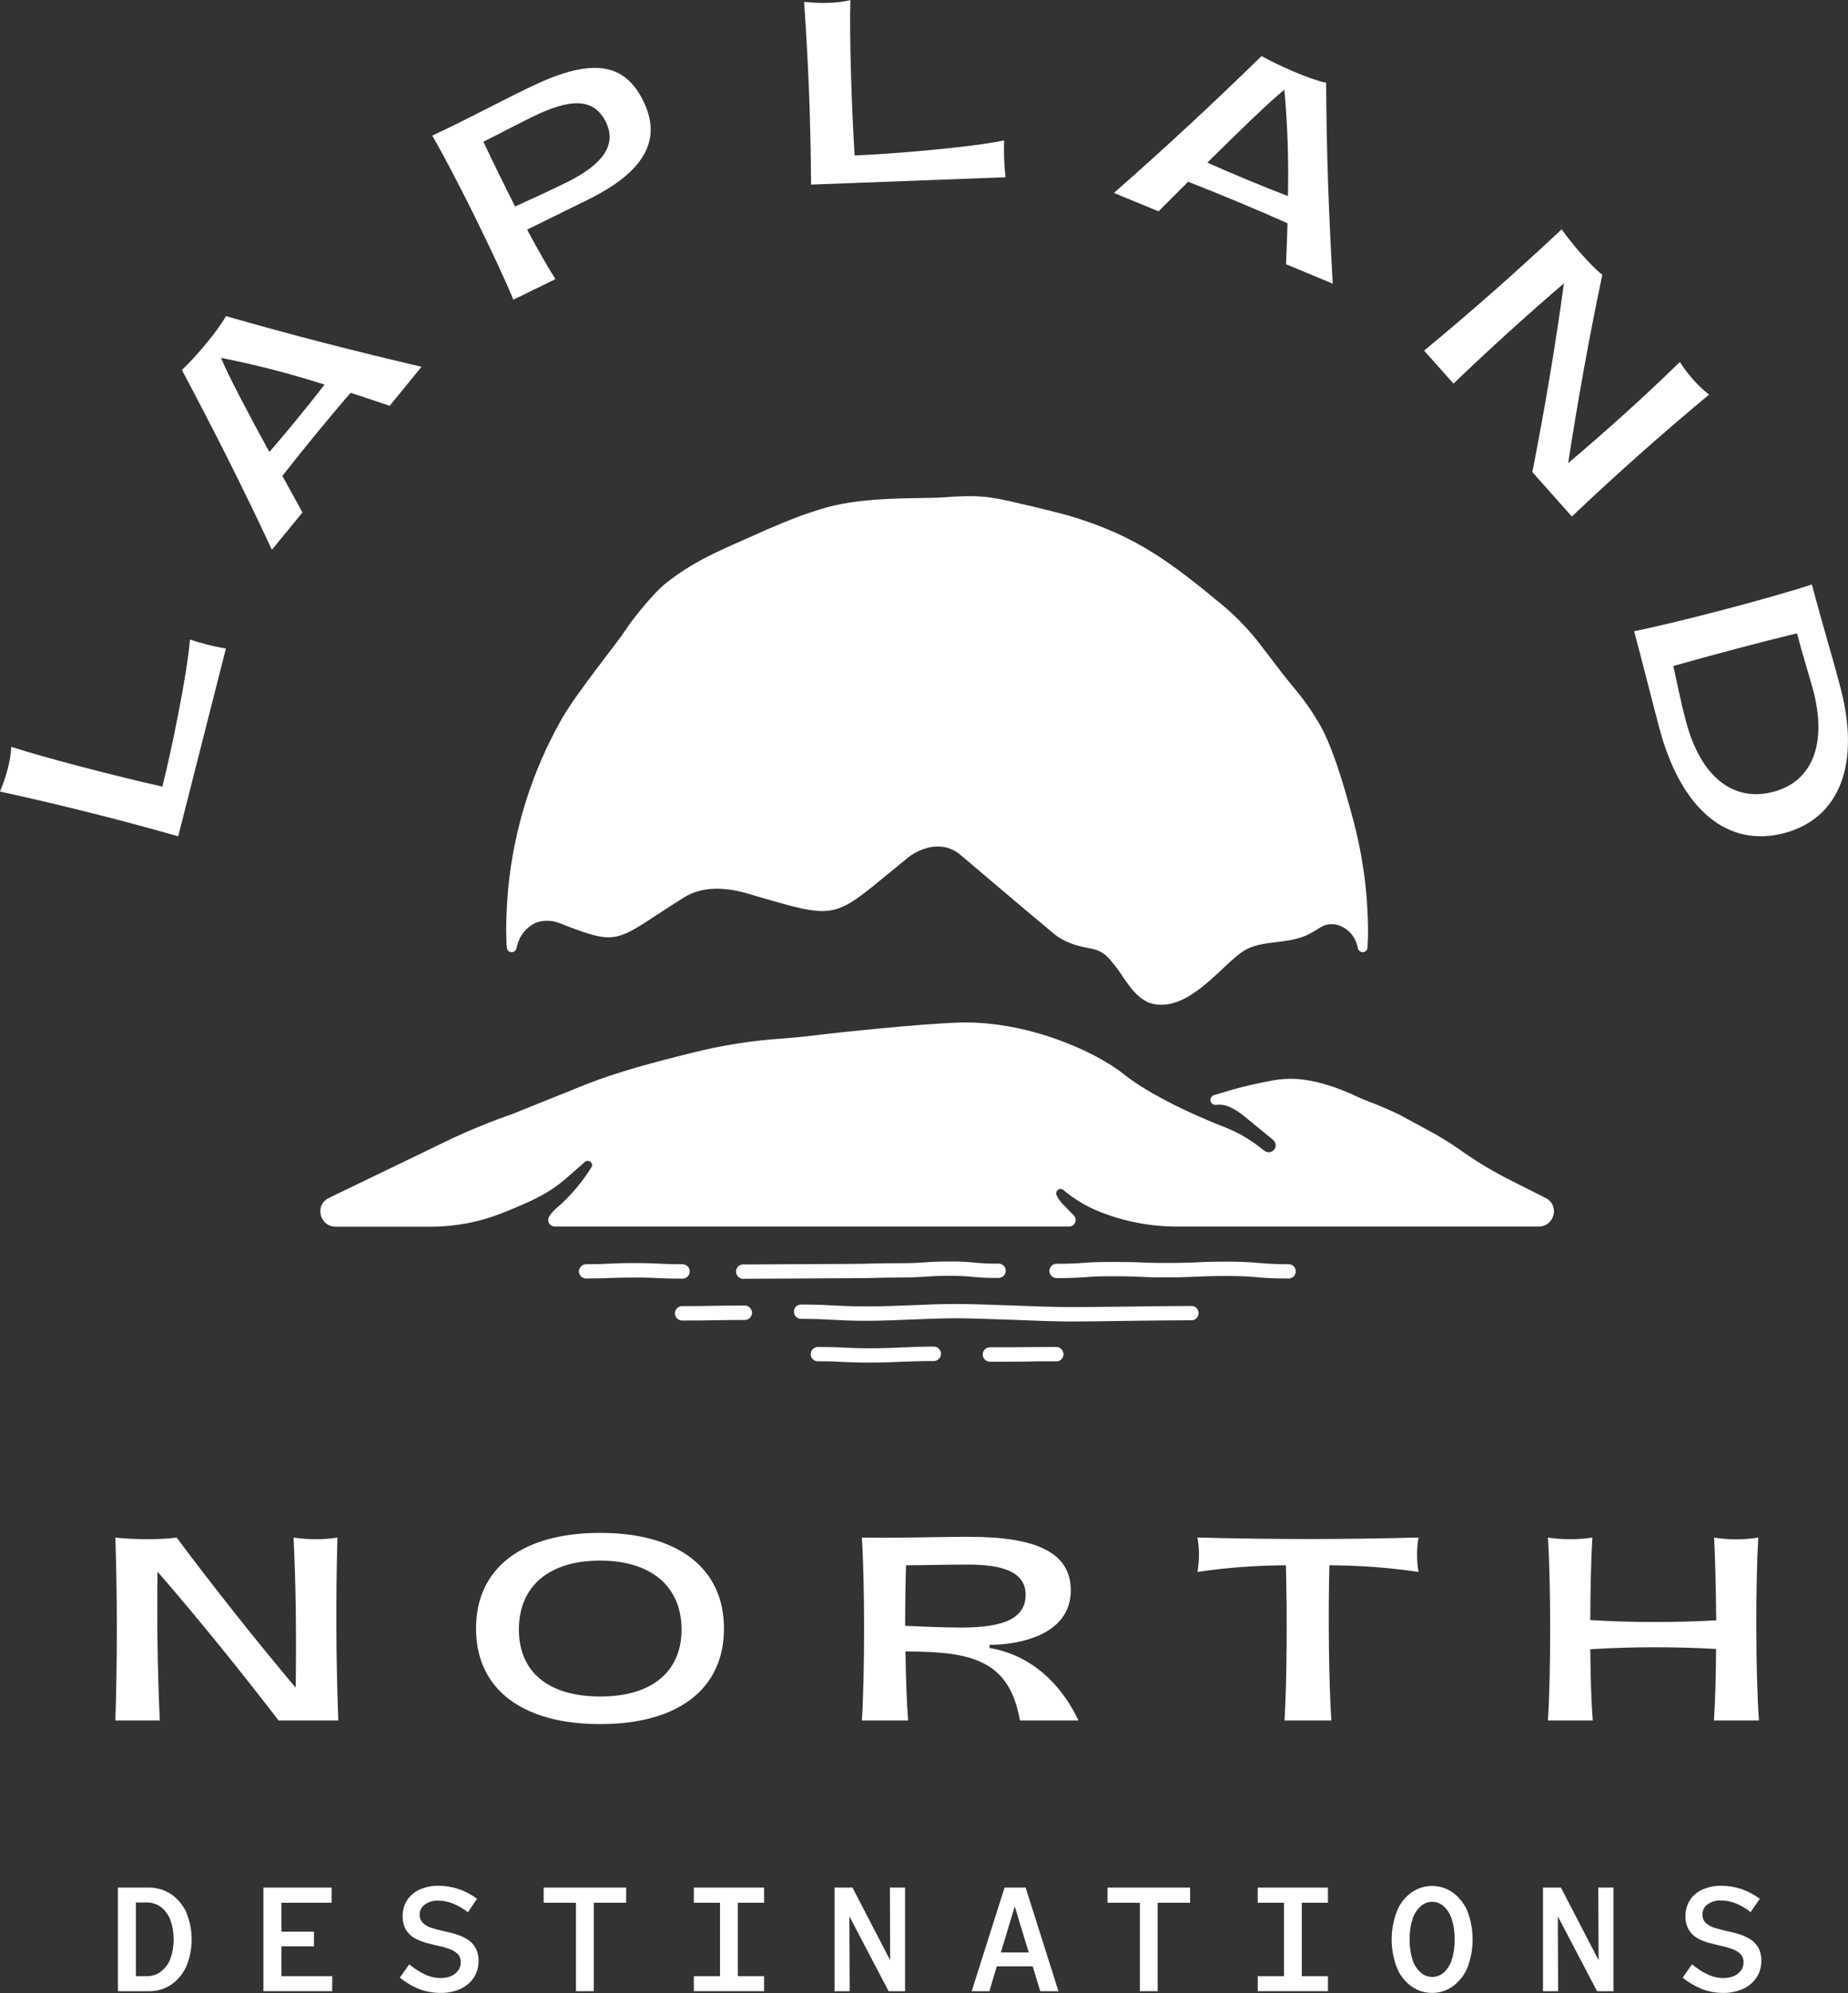 <svg width="51" height="55" viewBox="0 0 51 55" fill="none" xmlns="http://www.w3.org/2000/svg">
<rect x="0" y="0" width="51" height="55" fill="#333333" stroke="none"/>
<g clip-path="url(#clip0_77_4)">
<path d="M7.688 47.477C6.617 46.086 5.508 44.711 4.348 43.371C4.328 44.734 4.348 46.117 4.41 47.477H3.184C3.238 45.797 3.238 44.109 3.184 42.43C3.633 42.484 4.426 42.496 4.875 42.43C5.922 43.832 7.02 45.215 8.16 46.574C8.18 45.195 8.168 43.805 8.102 42.43C8.504 42.492 8.914 42.492 9.312 42.43C9.266 44.109 9.273 45.797 9.336 47.477H7.688Z" fill="white"/>
<path d="M13.137 44.941C13.137 43.27 14.41 42.301 16.562 42.301C18.715 42.301 19.98 43.277 19.98 44.941C19.98 46.609 18.715 47.578 16.562 47.578C14.41 47.578 13.137 46.609 13.137 44.941ZM18.809 44.969C18.809 43.777 17.965 43.066 16.562 43.066C15.145 43.066 14.32 43.777 14.32 44.969C14.32 46.148 15.145 46.816 16.562 46.816C17.965 46.82 18.809 46.148 18.809 44.969Z" fill="white"/>
<path d="M23.785 47.477C23.867 46.211 23.867 43.691 23.785 42.43C24.953 42.449 25.668 42.41 26.758 42.41C28.66 42.41 29.551 42.875 29.551 43.887C29.551 45.172 28.012 45.391 27.309 45.391V45.477C28.66 45.707 29.414 46.73 29.762 47.477H28.148C27.918 46.203 27.277 45.703 25.875 45.602C25.547 45.578 25.273 45.574 24.988 45.574C25.004 46.492 25.023 46.949 25.062 47.477H23.785ZM26.52 44.914C27.68 44.914 28.305 44.672 28.305 44.008C28.305 43.391 27.691 43.176 26.727 43.176C26.07 43.176 25.41 43.195 25.004 43.195C24.988 43.719 24.98 44.266 24.98 44.867C25.453 44.883 25.996 44.914 26.52 44.914Z" fill="white"/>
<path d="M35.449 47.477C35.516 46.418 35.523 44.586 35.488 43.195C34.672 43.199 33.855 43.258 33.047 43.379C33.102 43.062 33.102 42.742 33.047 42.43C35.301 42.484 36.902 42.484 39.148 42.43C39.094 42.742 39.094 43.062 39.148 43.379C38.332 43.258 37.512 43.199 36.688 43.195C36.652 44.59 36.672 46.418 36.742 47.477H35.449Z" fill="white"/>
<path d="M47.301 47.477C47.336 46.969 47.355 46.258 47.359 45.504C46.203 45.441 45.043 45.441 43.887 45.512C43.895 46.262 43.914 46.977 43.957 47.477H42.719C42.801 46.211 42.801 43.695 42.719 42.43C43.125 42.492 43.539 42.492 43.945 42.43C43.91 43.004 43.891 43.844 43.887 44.707C45.043 44.777 46.207 44.777 47.363 44.715C47.355 43.852 47.336 43.016 47.305 42.43C47.711 42.496 48.121 42.496 48.523 42.43C48.449 43.699 48.449 46.227 48.543 47.477H47.301Z" fill="white"/>
<path d="M3.254 54.949V52.09H4.102C4.32 52.086 4.531 52.149 4.715 52.266C4.898 52.391 5.043 52.563 5.137 52.762C5.34 53.246 5.34 53.793 5.137 54.278C5.043 54.477 4.898 54.653 4.715 54.774C4.531 54.895 4.32 54.953 4.102 54.949H3.254ZM3.75 54.535H4.055C4.195 54.535 4.328 54.492 4.438 54.41C4.555 54.321 4.645 54.199 4.699 54.063C4.824 53.711 4.824 53.324 4.699 52.973C4.645 52.836 4.555 52.715 4.438 52.625C4.328 52.543 4.195 52.5 4.055 52.5H3.75V54.535Z" fill="white"/>
<path d="M7.27 54.949V52.09H9.152V52.508H7.766V53.305H8.664V53.711H7.766V54.535H9.168V54.949H7.27Z" fill="white"/>
<path d="M12.152 54.996C11.953 54.996 11.758 54.961 11.574 54.891C11.379 54.817 11.199 54.707 11.035 54.575L11.293 54.207C11.434 54.325 11.59 54.422 11.754 54.5C11.883 54.555 12.02 54.586 12.16 54.586C12.262 54.586 12.359 54.567 12.449 54.532C12.527 54.496 12.594 54.446 12.645 54.375C12.691 54.313 12.715 54.235 12.715 54.157C12.719 54.067 12.688 53.981 12.629 53.918C12.562 53.856 12.484 53.809 12.398 53.782C12.297 53.746 12.191 53.715 12.086 53.696C11.973 53.668 11.855 53.641 11.742 53.61C11.633 53.578 11.527 53.532 11.426 53.477C11.332 53.418 11.254 53.34 11.199 53.246C11.137 53.133 11.109 53.004 11.113 52.871C11.109 52.719 11.152 52.567 11.234 52.438C11.32 52.309 11.438 52.207 11.578 52.145C11.742 52.075 11.922 52.035 12.102 52.039C12.289 52.039 12.477 52.071 12.656 52.129C12.84 52.192 13.012 52.282 13.164 52.399L12.914 52.77C12.789 52.672 12.648 52.59 12.504 52.532C12.371 52.477 12.234 52.45 12.09 52.45C11.961 52.442 11.828 52.481 11.723 52.559C11.633 52.621 11.582 52.723 11.582 52.828C11.578 52.914 11.609 53 11.668 53.063C11.734 53.125 11.816 53.172 11.902 53.2C12.008 53.235 12.113 53.262 12.223 53.285C12.336 53.309 12.453 53.336 12.566 53.371C12.676 53.403 12.785 53.45 12.883 53.508C12.98 53.567 13.062 53.645 13.117 53.742C13.18 53.86 13.211 53.989 13.207 54.121C13.207 54.282 13.164 54.442 13.074 54.575C12.984 54.711 12.855 54.817 12.707 54.887C12.531 54.965 12.344 55 12.152 54.996Z" fill="white"/>
<path d="M15.895 54.949V52.508H15.004V52.09H17.281V52.508H16.387V54.949H15.895Z" fill="white"/>
<path d="M19.148 54.949V54.535H19.871V52.508H19.148V52.09H21.086V52.508H20.363V54.535H21.086V54.949H19.148Z" fill="white"/>
<path d="M23.031 54.949V52.09H23.527L24.566 54.094L24.559 52.09H24.977V54.949H24.523L23.441 52.883L23.449 54.949H23.031Z" fill="white"/>
<path d="M26.816 54.949L27.723 52.09H28.305L29.211 54.949H28.707L28.5 54.262H27.508L27.305 54.949H26.816ZM27.621 53.879H28.391L28.004 52.609L27.621 53.879Z" fill="white"/>
<path d="M31.457 54.949V52.508H30.566V52.09H32.844V52.508H31.949V54.949H31.457Z" fill="white"/>
<path d="M34.711 54.949V54.535H35.434V52.508H34.711V52.09H36.648V52.508H35.926V54.535H36.648V54.949H34.711Z" fill="white"/>
<path d="M39.523 54.996C39.324 54.996 39.129 54.938 38.965 54.824C38.785 54.699 38.645 54.523 38.559 54.324C38.355 53.809 38.355 53.234 38.559 52.719C38.645 52.516 38.785 52.344 38.965 52.215C39.301 51.988 39.742 51.988 40.078 52.215C40.258 52.344 40.398 52.516 40.488 52.719C40.691 53.234 40.691 53.809 40.488 54.324C40.398 54.523 40.258 54.699 40.078 54.824C39.918 54.938 39.723 54.996 39.523 54.996ZM39.523 54.555C39.641 54.555 39.75 54.512 39.84 54.438C39.941 54.344 40.02 54.223 40.062 54.09C40.121 53.906 40.148 53.715 40.145 53.52C40.148 53.328 40.121 53.137 40.062 52.953C40.02 52.816 39.941 52.695 39.84 52.602C39.66 52.441 39.391 52.441 39.211 52.602C39.105 52.695 39.027 52.816 38.984 52.953C38.926 53.137 38.898 53.328 38.902 53.52C38.898 53.715 38.926 53.906 38.984 54.09C39.027 54.223 39.105 54.344 39.211 54.438C39.297 54.512 39.406 54.555 39.523 54.555Z" fill="white"/>
<path d="M42.582 54.949V52.09H43.078L44.117 54.094L44.109 52.09H44.527V54.949H44.074L42.992 52.883L43 54.949H42.582Z" fill="white"/>
<path d="M47.551 54.996C47.352 54.996 47.156 54.961 46.973 54.891C46.781 54.813 46.598 54.707 46.438 54.575L46.695 54.207C46.836 54.325 46.988 54.422 47.156 54.5C47.285 54.555 47.422 54.586 47.562 54.586C47.66 54.586 47.762 54.567 47.852 54.532C47.93 54.496 47.996 54.446 48.047 54.375C48.094 54.313 48.117 54.235 48.117 54.157C48.121 54.067 48.09 53.981 48.027 53.918C47.961 53.856 47.883 53.809 47.797 53.782C47.695 53.746 47.59 53.715 47.484 53.696C47.371 53.668 47.258 53.641 47.145 53.61C47.031 53.578 46.926 53.532 46.828 53.477C46.734 53.418 46.656 53.34 46.602 53.246C46.539 53.133 46.508 53.004 46.516 52.871C46.512 52.719 46.555 52.567 46.637 52.438C46.719 52.309 46.84 52.207 46.98 52.145C47.145 52.075 47.324 52.035 47.504 52.039C47.691 52.039 47.879 52.071 48.059 52.129C48.238 52.192 48.41 52.282 48.566 52.399L48.312 52.766C48.188 52.664 48.051 52.586 47.902 52.524C47.773 52.473 47.633 52.446 47.492 52.446C47.359 52.438 47.23 52.477 47.121 52.555C47.035 52.617 46.98 52.719 46.984 52.825C46.977 52.91 47.008 52.996 47.07 53.059C47.137 53.121 47.215 53.168 47.305 53.196C47.41 53.227 47.516 53.258 47.621 53.282C47.738 53.305 47.852 53.332 47.969 53.367C48.078 53.399 48.184 53.446 48.285 53.504C48.383 53.563 48.461 53.641 48.52 53.739C48.582 53.856 48.613 53.985 48.609 54.117C48.609 54.278 48.562 54.438 48.477 54.571C48.383 54.707 48.258 54.813 48.109 54.883C47.934 54.961 47.742 55 47.551 54.996Z" fill="white"/>
<path d="M4.918 23.078C3.293 22.617 1.652 22.203 0 21.844C0.168 21.438 0.293 21.004 0.312 20.609C1.227 20.91 3.277 21.438 4.48 21.707C4.727 20.738 5.172 18.574 5.242 17.648C5.566 17.758 5.898 17.84 6.234 17.898L4.918 23.078Z" fill="white"/>
<path d="M10.754 11.199C10.406 11.082 10.043 10.957 9.676 10.84C9.098 11.504 8.336 12.438 7.793 13.133C7.984 13.488 8.18 13.832 8.348 14.141L7.504 15.172C6.715 13.477 5.879 11.824 5.02 10.211C5.379 9.871 5.996 9.16 6.234 8.723C7.996 9.23 9.805 9.695 11.633 10.121L10.754 11.199ZM8.953 10.613C8.016 10.312 7.062 10.066 6.098 9.875C6.324 10.414 6.871 11.445 7.434 12.473C7.91 11.926 8.512 11.191 8.953 10.617V10.613Z" fill="white"/>
<path d="M17.75 2.781C18.223 3.735 17.957 4.664 16.207 5.52L14.547 6.336C14.828 6.86 15.098 7.34 15.328 7.703L14.168 8.27C13.699 7.141 12.566 4.844 11.93 3.742C13.02 3.231 13.582 2.91 14.555 2.438C16.227 1.617 17.199 1.657 17.75 2.781ZM16.719 3.364C16.391 2.703 15.754 2.703 14.688 3.227C14.281 3.426 13.762 3.703 13.34 3.91C13.598 4.461 13.91 5.094 14.215 5.699C14.691 5.481 15.156 5.27 15.625 5.039C16.691 4.516 17.016 3.965 16.719 3.364Z" fill="white"/>
<path d="M22.383 5.094C22.375 3.414 22.309 1.73 22.191 0.051C22.629 0.098 23.082 0.094 23.469 0.004C23.438 0.961 23.504 3.066 23.586 4.289C24.582 4.254 26.801 4.066 27.711 3.875C27.699 4.215 27.711 4.555 27.75 4.891L22.383 5.094Z" fill="white"/>
<path d="M35.492 7.293C35.504 6.93 35.523 6.547 35.531 6.16C34.73 5.801 33.613 5.336 32.789 5.016C32.5 5.301 32.227 5.582 31.973 5.832L30.742 5.324C32.152 4.086 33.508 2.824 34.816 1.547C35.246 1.789 36.109 2.18 36.598 2.285C36.605 4.109 36.672 5.965 36.781 7.828L35.492 7.293ZM35.543 5.41C35.566 4.434 35.535 3.453 35.445 2.477C34.988 2.848 34.156 3.66 33.32 4.488C33.984 4.785 34.867 5.152 35.543 5.41Z" fill="white"/>
<path d="M42.289 13.027C42.625 11.309 42.922 9.57 43.16 7.82C42.125 8.707 41.098 9.641 40.113 10.586L39.301 9.676C40.602 8.602 41.867 7.484 43.098 6.328C43.355 6.699 43.867 7.297 44.219 7.586C43.859 9.297 43.547 11.031 43.277 12.781C44.336 11.883 45.375 10.953 46.359 9.988C46.578 10.332 46.848 10.637 47.164 10.891C45.867 11.969 44.605 13.09 43.379 14.254L42.289 13.027Z" fill="white"/>
<path d="M50.004 16.129C50.332 17.371 50.551 18.055 50.785 18.949C51.355 21.082 50.773 22.586 49.234 22.992C47.668 23.402 46.391 22.332 45.797 20.105C45.574 19.266 45.344 18.34 45.098 17.418C46.25 17.191 48.891 16.496 50.004 16.129ZM46.18 18.379C46.266 18.762 46.375 19.332 46.531 19.914C46.93 21.418 47.82 22.145 48.934 21.852C50.027 21.566 50.43 20.512 50.035 19.031C49.918 18.602 49.742 18.059 49.594 17.477C48.434 17.758 47.332 18.055 46.18 18.379Z" fill="white"/>
<path d="M42.672 33.067L41.664 32.559C41.23 32.34 40.809 32.09 40.41 31.813L40.258 31.707C40.008 31.532 39.746 31.371 39.48 31.227L38.617 30.758C38.309 30.614 38.035 30.496 37.789 30.403C37.68 30.36 37.57 30.317 37.461 30.266C36.762 29.938 36.23 29.805 35.777 29.774C35.559 29.762 35.332 29.778 35.117 29.817C34.918 29.852 34.723 29.895 34.527 29.938C34.359 29.977 34.191 30.02 34.02 30.067L33.508 30.219C33.441 30.239 33.398 30.301 33.406 30.367C33.414 30.438 33.477 30.492 33.547 30.489L33.641 30.485C33.91 30.473 34.199 30.692 34.34 30.805L35.113 31.438C35.125 31.446 35.133 31.457 35.145 31.469L35.156 31.481C35.207 31.539 35.219 31.617 35.188 31.684C35.156 31.754 35.086 31.797 35.012 31.797C34.961 31.793 34.914 31.774 34.875 31.742L34.809 31.692C34.5 31.442 34.152 31.242 33.781 31.098C33.625 31.039 33.473 30.973 33.367 30.93C32.508 30.571 31.57 30.09 31.016 29.645C30.223 29.008 28.32 28.157 26.457 28.219C25.402 28.254 23.164 28.485 22.328 28.59C22.094 28.617 21.859 28.641 21.621 28.657C20.773 28.711 19.93 28.844 19.105 29.051C18.078 29.305 17.023 29.586 16.176 29.922L14.148 30.739C13.523 30.957 12.91 31.207 12.312 31.496L9.082 33.055L9.07 33.063C8.676 33.254 8.82 33.848 9.262 33.852C9.223 33.852 10.816 33.852 11.918 33.852C12.59 33.848 13.254 33.719 13.875 33.469C14.004 33.418 14.145 33.364 14.285 33.301C14.758 33.102 15.191 32.891 15.605 32.535L16.133 32.071C16.168 32.035 16.219 32.024 16.266 32.043C16.312 32.063 16.34 32.11 16.34 32.157C16.34 32.18 16.332 32.203 16.316 32.219C16.102 32.563 15.848 32.879 15.555 33.16C15.418 33.301 15.219 33.422 15.137 33.614C15.121 33.668 15.129 33.731 15.164 33.774C15.199 33.821 15.254 33.848 15.312 33.848H29.508C29.566 33.848 29.621 33.821 29.652 33.77C29.688 33.723 29.695 33.664 29.676 33.606C29.668 33.578 29.652 33.555 29.629 33.535L29.371 33.27C29.281 33.188 29.207 33.086 29.156 32.973C29.137 32.922 29.156 32.864 29.203 32.832C29.246 32.801 29.309 32.805 29.348 32.84C29.648 33.094 29.988 33.297 30.355 33.442C31.031 33.711 31.75 33.848 32.48 33.848H42.465C42.895 33.848 43.047 33.274 42.672 33.067Z" fill="white"/>
<path d="M25.781 37.16C25.418 37.16 25.148 37.172 24.891 37.184C24.637 37.195 24.375 37.207 24.02 37.207C23.668 37.207 23.492 37.199 23.312 37.188C23.133 37.18 22.949 37.172 22.586 37.172C22.512 37.168 22.441 37.203 22.402 37.266C22.363 37.328 22.363 37.41 22.402 37.473C22.441 37.535 22.512 37.57 22.586 37.566C22.938 37.566 23.113 37.574 23.293 37.586C23.473 37.594 23.656 37.602 24.02 37.602C24.387 37.602 24.652 37.59 24.91 37.578C25.168 37.57 25.426 37.559 25.781 37.559C25.887 37.551 25.969 37.465 25.969 37.359C25.969 37.254 25.887 37.168 25.781 37.16Z" fill="white"/>
<path d="M29.141 37.172C28.68 37.172 28.453 37.172 28.234 37.176C28.016 37.18 27.789 37.18 27.332 37.18C27.258 37.176 27.188 37.211 27.148 37.278C27.113 37.34 27.113 37.418 27.148 37.481C27.188 37.543 27.258 37.582 27.332 37.578C27.793 37.578 28.02 37.578 28.238 37.575C28.457 37.567 28.68 37.567 29.141 37.567C29.215 37.575 29.285 37.535 29.32 37.473C29.359 37.41 29.359 37.332 29.32 37.27C29.285 37.203 29.215 37.168 29.141 37.172Z" fill="white"/>
<path d="M19.035 35.086C19.035 34.977 18.945 34.887 18.836 34.887C18.508 34.887 18.348 34.879 18.18 34.871C18.012 34.863 17.844 34.855 17.504 34.855C17.168 34.855 16.996 34.863 16.832 34.871C16.664 34.879 16.504 34.887 16.176 34.887C16.066 34.887 15.977 34.977 15.977 35.086C15.977 35.195 16.066 35.281 16.176 35.281C16.512 35.281 16.684 35.273 16.848 35.266C17.016 35.262 17.176 35.254 17.504 35.254C17.832 35.254 17.992 35.262 18.16 35.27C18.332 35.277 18.5 35.285 18.836 35.285C18.945 35.285 19.035 35.195 19.035 35.086Z" fill="white"/>
<path d="M21.949 35.281C22.48 35.277 23.031 35.273 23.395 35.273C23.754 35.273 23.941 35.269 24.121 35.265C24.301 35.261 24.48 35.254 24.84 35.254C25.211 35.254 25.379 35.242 25.547 35.23C25.711 35.218 25.867 35.207 26.223 35.207C26.438 35.207 26.652 35.215 26.867 35.238C27.09 35.261 27.32 35.269 27.547 35.265C27.621 35.269 27.688 35.234 27.727 35.172C27.766 35.109 27.766 35.031 27.727 34.965C27.688 34.902 27.621 34.867 27.547 34.871C27.332 34.875 27.117 34.863 26.902 34.843C26.68 34.82 26.449 34.808 26.223 34.812C25.855 34.812 25.684 34.824 25.52 34.836C25.355 34.847 25.195 34.859 24.84 34.859C24.477 34.859 24.293 34.863 24.113 34.867C23.934 34.871 23.754 34.879 23.395 34.879C23.035 34.879 22.48 34.883 21.945 34.886C21.41 34.89 20.859 34.894 20.5 34.894C20.395 34.898 20.312 34.984 20.312 35.09C20.312 35.195 20.395 35.285 20.5 35.289C20.863 35.289 21.414 35.285 21.949 35.281Z" fill="white"/>
<path d="M35.551 34.887C35.141 34.887 34.938 34.867 34.727 34.852C34.512 34.832 34.297 34.816 33.867 34.816C33.438 34.816 33.223 34.824 33.016 34.836C32.809 34.844 32.598 34.852 32.184 34.852C31.766 34.852 31.609 34.844 31.453 34.836C31.301 34.832 31.133 34.824 30.707 34.824C30.281 34.824 30.094 34.836 29.914 34.848C29.734 34.863 29.562 34.875 29.152 34.875C29.043 34.879 28.961 34.965 28.961 35.07C28.961 35.176 29.043 35.266 29.152 35.27C29.578 35.27 29.766 35.258 29.945 35.246C30.125 35.23 30.297 35.219 30.707 35.219C31.117 35.219 31.281 35.227 31.434 35.234C31.59 35.242 31.758 35.25 32.184 35.25C32.609 35.25 32.824 35.238 33.031 35.23C33.242 35.223 33.449 35.211 33.867 35.211C34.281 35.211 34.48 35.23 34.691 35.246C34.906 35.266 35.121 35.281 35.551 35.281C35.625 35.285 35.695 35.25 35.73 35.188C35.77 35.121 35.77 35.043 35.73 34.98C35.695 34.918 35.625 34.883 35.551 34.887Z" fill="white"/>
<path d="M32.891 36.039C32.488 36.039 31.848 36.047 31.223 36.055C30.602 36.062 29.957 36.07 29.562 36.07C29.168 36.07 28.566 36.051 27.977 36.027C27.391 36.008 26.781 35.984 26.379 35.984C25.98 35.984 25.551 36 25.137 36.02C24.723 36.035 24.301 36.051 23.91 36.051C23.516 36.051 23.266 36.039 23.023 36.027C22.785 36.012 22.523 36 22.121 36C22.047 35.996 21.977 36.031 21.938 36.094C21.902 36.156 21.902 36.238 21.938 36.301C21.977 36.363 22.047 36.398 22.121 36.395C22.512 36.395 22.762 36.41 23.004 36.422C23.246 36.434 23.508 36.449 23.91 36.449C24.312 36.449 24.738 36.43 25.152 36.414C25.566 36.398 25.988 36.379 26.379 36.379C26.773 36.379 27.379 36.402 27.965 36.422C28.551 36.445 29.16 36.469 29.562 36.469C29.965 36.469 30.605 36.457 31.227 36.449C31.852 36.441 32.492 36.434 32.891 36.434C32.996 36.43 33.078 36.34 33.078 36.234C33.078 36.129 32.996 36.043 32.891 36.039Z" fill="white"/>
<path d="M20.566 36.027C20.133 36.027 19.91 36.031 19.699 36.035C19.484 36.039 19.266 36.043 18.836 36.043C18.762 36.039 18.691 36.078 18.656 36.141C18.617 36.203 18.617 36.281 18.656 36.344C18.691 36.406 18.762 36.445 18.836 36.441C19.27 36.441 19.492 36.438 19.707 36.434C19.918 36.43 20.137 36.426 20.566 36.426C20.672 36.418 20.754 36.332 20.754 36.227C20.754 36.121 20.672 36.035 20.566 36.027Z" fill="white"/>
<path d="M13.992 26.175C14.004 26.238 14.062 26.281 14.125 26.277C14.188 26.273 14.242 26.226 14.254 26.168L14.273 26.089C14.34 25.816 14.527 25.585 14.785 25.464C14.988 25.39 15.215 25.39 15.422 25.468C17.168 26.152 16.945 25.976 18.883 24.761C19.391 24.453 19.988 24.488 20.539 24.632C22.738 25.269 22.918 25.398 24.043 24.496C24.312 24.281 24.637 24.011 25.051 23.671C25.484 23.335 26.066 23.218 26.504 23.589C26.996 24.007 27.305 24.269 27.574 24.496C27.996 24.855 28.316 25.125 29.086 25.769C29.348 25.988 29.684 26.097 30.023 26.16C30.25 26.199 30.453 26.253 30.648 26.5C30.746 26.613 30.836 26.73 30.918 26.851C31.137 27.171 31.344 27.507 31.699 27.668C32.414 27.91 33.062 27.363 33.617 26.851C33.855 26.628 34.078 26.41 34.281 26.269C34.699 25.98 35.227 26.043 35.762 25.91C36.07 25.835 36.219 25.726 36.457 25.582C36.586 25.507 36.738 25.484 36.887 25.519C37.172 25.589 37.391 25.816 37.457 26.101L37.473 26.168C37.488 26.226 37.539 26.273 37.602 26.277C37.668 26.277 37.723 26.234 37.738 26.171C37.738 26.16 37.742 26.113 37.742 26.097C37.742 26.097 37.758 25.796 37.754 25.648C37.75 25.257 37.73 24.875 37.691 24.496C37.617 23.808 37.488 23.128 37.301 22.464C37.234 22.234 36.887 20.863 36.469 20.078C36.242 19.671 35.977 19.293 35.676 18.941C35.566 18.808 35.461 18.675 35.355 18.539C35.141 18.253 34.832 17.855 34.668 17.644C34.387 17.296 34.074 16.98 33.73 16.691C32.34 15.546 31.383 14.796 29.559 14.249C29.148 14.128 28.297 13.929 28.137 13.894C27.273 13.683 26.949 13.656 26.012 13.726C25.43 13.769 23.926 13.691 22.812 14.003C22.195 14.179 21.75 14.363 21.164 14.613C20.086 15.105 19.258 15.398 18.402 16.074C18.02 16.371 17.434 17.117 17.25 17.406C17.047 17.722 15.91 19.121 15.5 19.843C14.688 21.277 14.188 22.859 14.027 24.496C13.992 24.875 13.973 25.257 13.969 25.648C13.969 25.789 13.977 25.929 13.98 26.07C13.984 26.07 13.988 26.16 13.992 26.175Z" fill="white"/>
</g>
<defs>
<clipPath id="clip0_77_4">
<rect width="51" height="55" fill="white"/>
</clipPath>
</defs>
</svg>
